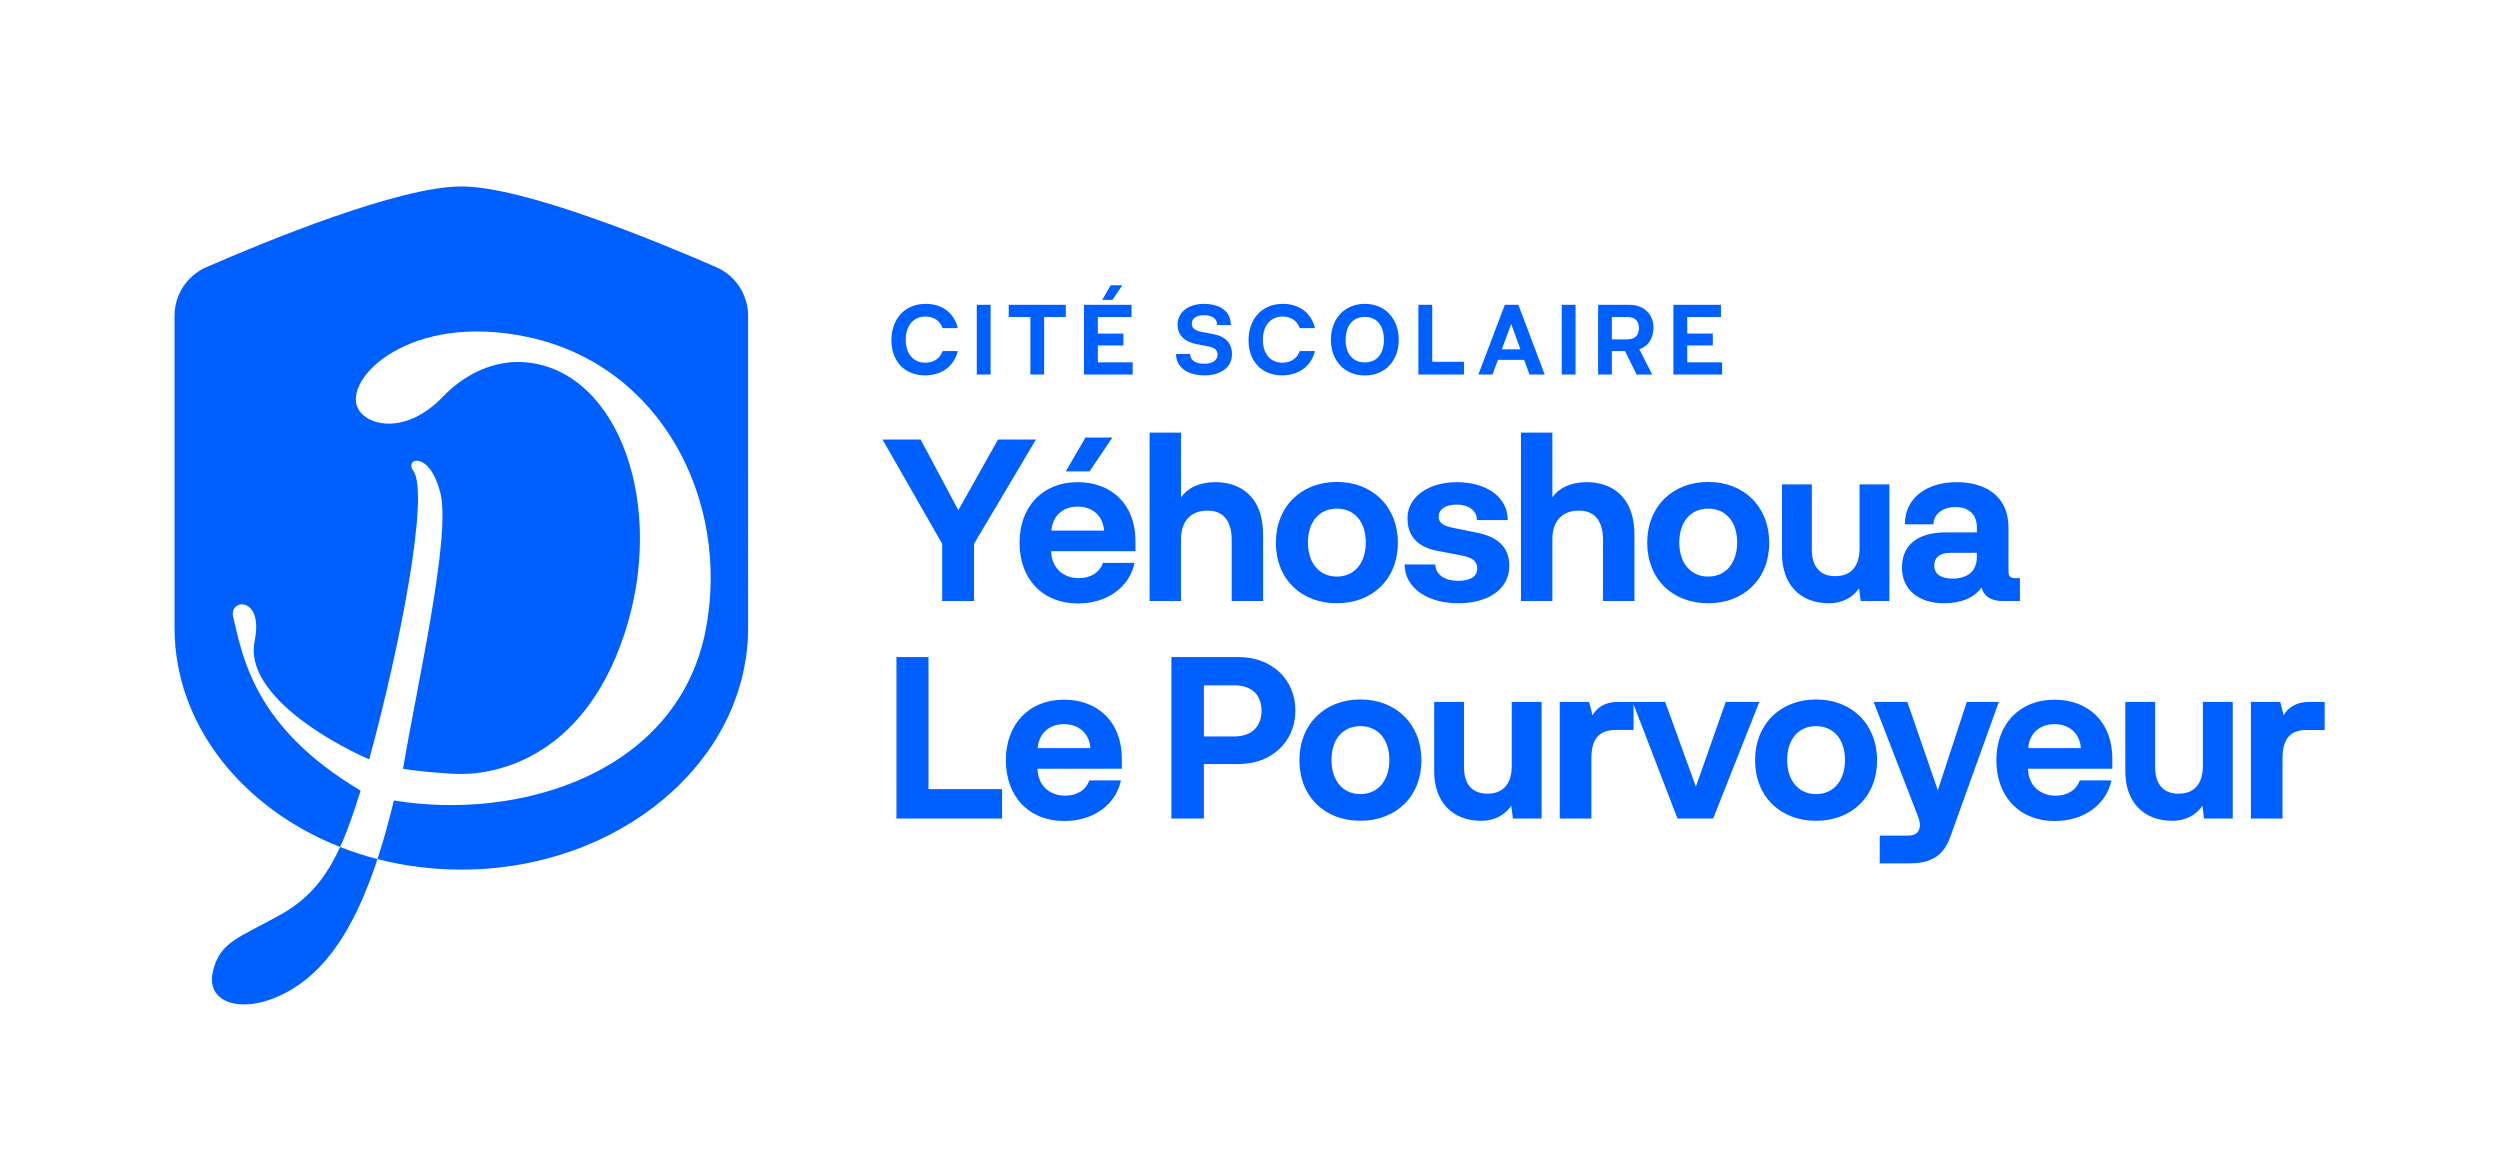 <?xml version="1.0" encoding="UTF-8" standalone="no"?><!DOCTYPE svg PUBLIC "-//W3C//DTD SVG 1.1//EN" "http://www.w3.org/Graphics/SVG/1.1/DTD/svg11.dtd"><svg width="100%" height="100%" viewBox="0 0 12146 5580" version="1.1" xmlns="http://www.w3.org/2000/svg" xmlns:xlink="http://www.w3.org/1999/xlink" xml:space="preserve" xmlns:serif="http://www.serif.com/" style="fill-rule:evenodd;clip-rule:evenodd;stroke-linejoin:round;stroke-miterlimit:2;"><rect id="Cité-Scolaire---Yehoshoua-Le-Pourvoyeur--moyen----blanc" serif:id="Cité Scolaire - Yehoshoua Le Pourvoyeur (moyen) - blanc" x="0.754" y="2.6" width="12141.5" height="5576.39" style="fill:none;"/><g><path d="M7936.39,3421.52l0,124.855l-86.069,-0c-90.427,-0 -118.753,53.384 -118.753,139.453l-0,290.891l-153.617,0l0,-566.529l142.722,-0l16.342,65.368c18.521,-34.863 58.832,-65.368 122.022,-65.368l230.97,-0l149.259,411.823l144.9,-411.823l163.422,-0l-224.432,566.529l-173.228,0l-213.538,-555.199Zm-3358.87,-779.414l-289.801,-506.608l185.211,0l183.033,343.186l192.838,-343.186l184.122,0l-300.696,506.608l-0,277.818l-154.707,-0l0,-277.818Zm826.916,-516.413l-111.127,164.511l-115.485,0l95.874,-164.511l130.738,-0Zm112.216,502.25l0,50.116l-409.644,0c2.179,83.89 61.011,130.738 134.006,130.738c55.563,-0 100.232,-25.058 117.664,-74.085l153.616,0c-25.058,117.664 -132.916,197.196 -275.638,197.196c-169.959,-0 -283.265,-117.664 -283.265,-295.249c0,-176.496 113.306,-294.16 282.175,-294.16c168.87,0 281.086,112.217 281.086,285.444Zm-281.086,-166.69c-65.368,-0 -120.932,38.131 -127.469,116.574l256.028,-0c-6.537,-78.443 -62.1,-116.574 -128.559,-116.574Zm670.031,-118.754c105.679,0 230.969,55.564 230.969,257.118l0,320.307l-152.527,-0l0,-297.428c0,-95.875 -44.669,-143.812 -120.932,-141.633c-80.622,1.09 -125.29,54.474 -125.29,137.275l-0,301.786l-152.528,-0l0,-818.2l152.528,0l-0,314.86c30.505,-44.669 87.158,-74.085 167.78,-74.085Zm293.07,294.16c-0,-175.406 123.111,-295.249 296.338,-295.249c173.227,-0 296.339,119.843 296.339,295.249c-0,176.496 -123.112,294.159 -296.339,294.159c-173.227,0 -296.338,-117.663 -296.338,-294.159Zm155.795,-1.09c0,100.233 55.564,165.601 140.543,165.601c84.98,0 140.543,-65.368 140.543,-165.601c0,-101.321 -55.563,-164.511 -140.543,-164.511c-84.979,-0 -140.543,63.19 -140.543,164.511Zm469.566,106.769l149.259,0c1.089,51.206 49.026,79.532 110.037,79.532c59.922,0 93.696,-20.7 93.696,-58.831c-0,-34.864 -19.611,-54.474 -80.622,-65.369l-108.948,-20.7c-113.306,-20.701 -149.259,-83.89 -149.259,-160.154c0,-105.68 106.769,-174.317 238.596,-174.317c143.812,0 248.402,70.816 248.402,184.122l-149.259,0c-1.089,-47.937 -42.49,-75.174 -99.143,-75.174c-55.563,0 -87.158,23.969 -87.158,58.832c0,32.685 27.237,46.848 82.801,56.653l106.769,21.79c106.769,21.789 153.616,77.353 153.616,160.153c0,122.022 -114.395,181.943 -247.312,181.943c-150.348,0 -260.385,-74.084 -261.475,-188.48Zm885.747,-399.839c105.68,0 230.97,55.564 230.97,257.118l0,320.307l-152.527,-0l-0,-297.428c-0,-95.875 -44.669,-143.812 -120.932,-141.633c-80.622,1.09 -125.291,54.474 -125.291,137.275l0,301.786l-152.527,-0l0,-818.2l152.527,0l0,314.86c30.506,-44.669 87.159,-74.085 167.78,-74.085Zm293.07,294.16c0,-175.406 123.112,-295.249 296.339,-295.249c173.227,-0 296.339,119.843 296.339,295.249c-0,176.496 -123.112,294.159 -296.339,294.159c-173.227,0 -296.339,-117.663 -296.339,-294.159Zm155.796,-1.09c0,100.233 55.564,165.601 140.543,165.601c84.979,0 140.543,-65.368 140.543,-165.601c-0,-101.321 -55.564,-164.511 -140.543,-164.511c-84.979,-0 -140.543,63.19 -140.543,164.511Zm875.942,-282.175l144.901,0l-0,566.53l-139.454,-0l-7.626,-62.101c-29.416,42.49 -78.443,72.995 -145.99,72.995c-144.901,0 -228.791,-95.874 -228.791,-240.775l-0,-336.649l144.901,0l-0,317.039c-0,88.248 45.758,130.737 117.664,128.558c75.174,-1.089 114.395,-51.205 114.395,-135.095l-0,-310.502Zm756.099,455.403l22.879,-0l0,111.127l-82.8,-0c-50.116,-0 -91.517,-17.432 -103.501,-66.459c-31.595,47.937 -96.964,77.353 -180.854,77.353c-125.29,0 -205.911,-65.368 -205.911,-174.316c-0,-101.322 67.547,-169.959 212.448,-169.959l151.438,-0l0,-25.058c0,-63.19 -40.311,-98.053 -103.501,-98.053c-63.189,-0 -105.679,33.773 -107.858,83.889l-138.364,0c-0,-127.469 104.59,-204.822 252.759,-204.822c123.112,0 250.581,55.564 250.581,222.254l-0,211.359c-0,28.327 14.163,32.685 32.684,32.685Zm-186.301,-102.411l0,-20.701l-124.201,0c-65.369,0 -82.8,30.506 -82.8,61.011c-0,46.848 38.132,64.28 88.248,64.28c75.174,-0 118.753,-37.043 118.753,-104.59Zm-5093.32,1127.61l357.35,0l-0,142.722l-513.145,0l-0,-784.425l155.795,-0l0,641.703Zm939.132,-149.258l-0,50.116l-409.645,-0c2.179,83.89 61.011,130.737 134.006,130.737c55.564,0 100.233,-25.058 117.664,-74.084l153.617,-0c-25.058,117.663 -132.917,197.195 -275.638,197.195c-169.959,0 -283.265,-117.663 -283.265,-295.249c-0,-176.495 113.306,-294.159 282.175,-294.159c168.869,-0 281.086,112.216 281.086,285.444Zm-281.086,-166.691c-65.369,0 -120.932,38.132 -127.469,116.575l256.028,-0c-6.537,-78.443 -62.101,-116.575 -128.559,-116.575Zm521.861,458.671l-0,-784.425l327.933,-0c159.065,-0 274.549,107.858 274.549,259.296c0,153.617 -117.663,260.386 -274.549,260.386l-169.958,-0l-0,264.743l-157.975,0Zm157.975,-398.749l147.079,-0c84.98,-0 132.917,-47.938 132.917,-125.291c-0,-77.353 -47.937,-123.111 -132.917,-123.111l-147.079,0l-0,248.402Zm464.118,115.484c0,-175.406 123.111,-295.249 296.339,-295.249c173.227,0 296.338,119.843 296.338,295.249c0,176.496 -123.111,294.16 -296.338,294.16c-173.228,0 -296.339,-117.664 -296.339,-294.16Zm155.796,-1.089c-0,100.232 55.563,165.601 140.543,165.601c84.979,-0 140.542,-65.369 140.542,-165.601c0,-101.322 -55.563,-164.512 -140.542,-164.512c-84.98,0 -140.543,63.19 -140.543,164.512Zm875.942,-282.175l144.9,-0l0,566.529l-139.453,0l-7.626,-62.1c-29.416,42.49 -78.443,72.995 -145.991,72.995c-144.901,0 -228.791,-95.874 -228.791,-240.775l0,-336.649l144.901,-0l0,317.038c0,88.248 45.758,130.738 117.664,128.559c75.174,-1.09 114.396,-51.206 114.396,-135.096l-0,-310.501Zm1182.09,283.264c0,-175.406 123.112,-295.249 296.339,-295.249c173.227,0 296.338,119.843 296.338,295.249c0,176.496 -123.111,294.16 -296.338,294.16c-173.227,0 -296.339,-117.664 -296.339,-294.16Zm155.796,-1.089c-0,100.232 55.563,165.601 140.543,165.601c84.979,-0 140.543,-65.369 140.543,-165.601c-0,-101.322 -55.564,-164.512 -140.543,-164.512c-84.98,0 -140.543,63.19 -140.543,164.512Zm583.961,-282.175l148.169,429.255l140.543,-429.255l155.796,-0l-236.417,656.956c-39.221,110.038 -117.664,127.469 -203.733,127.469l-138.364,0l0,-135.095l138.364,-0c37.042,-0 56.653,-17.432 56.653,-52.295c0,-13.074 -3.268,-25.058 -9.805,-42.49l-214.628,-554.545l163.422,-0Zm995.785,274.549l-0,50.116l-409.645,-0c2.179,83.89 61.011,130.737 134.006,130.737c55.564,0 100.233,-25.058 117.664,-74.084l153.617,-0c-25.058,117.663 -132.917,197.195 -275.638,197.195c-169.959,0 -283.265,-117.663 -283.265,-295.249c-0,-176.495 113.306,-294.159 282.175,-294.159c168.869,-0 281.086,112.216 281.086,285.444Zm-281.086,-166.691c-65.369,0 -120.932,38.132 -127.469,116.575l256.028,-0c-6.537,-78.443 -62.101,-116.575 -128.559,-116.575Zm721.236,-107.858l144.901,-0l-0,566.529l-139.454,0l-7.626,-62.1c-29.416,42.49 -78.443,72.995 -145.99,72.995c-144.901,0 -228.791,-95.874 -228.791,-240.775l-0,-336.649l144.901,-0l-0,317.038c-0,88.248 45.758,130.738 117.663,128.559c75.175,-1.09 114.396,-51.206 114.396,-135.096l-0,-310.501Zm514.234,-0l77.353,-0l0,136.185l-86.068,-0c-90.427,-0 -118.754,53.384 -118.754,139.453l0,290.891l-153.616,0l-0,-566.529l142.721,-0l16.343,65.368c18.521,-34.863 58.832,-65.368 122.021,-65.368Z" style="fill:#005fff;"/><path d="M4494.91,1762.13c39.027,0 71.001,-18.338 84.637,-56.425l73.823,0c-16.928,70.531 -75.704,118.022 -159.4,118.022c-97.804,0 -163.162,-67.71 -163.162,-170.685c-0,-101.565 63.007,-176.798 166.453,-176.798c80.876,-0 138.711,44.67 156.109,118.022l-73.823,-0c-13.636,-37.617 -44.199,-56.425 -83.697,-56.425c-58.776,0 -95.452,45.14 -95.452,112.38c0,67.239 35.736,111.909 94.512,111.909Zm317.86,-281.184l0,338.549l-67.24,0l0,-338.549l67.24,-0Zm260.025,59.246l-0,279.303l-66.77,0l0,-279.303l-105.326,0l-0,-59.246l277.422,-0l0,59.246l-105.326,0Zm379.927,-154.228l-47.961,71.001l-49.842,0l41.379,-71.001l56.424,0Zm-118.962,374.285l169.275,0l-0,59.246l-236.515,0l0,-338.549l230.872,-0l0,59.246l-163.632,0l-0,80.406l124.135,-0l-0,57.835l-124.135,0l-0,81.816Zm651.707,-38.557c0,65.359 -58.305,102.035 -133.068,102.035c-86.048,0 -138.711,-41.378 -138.711,-103.916l68.18,0c-0,27.743 23.04,47.491 70.531,47.491c37.616,0 63.008,-16.927 63.008,-43.729c-0,-23.51 -14.107,-34.795 -47.021,-40.908l-53.134,-10.345c-60.656,-11.285 -94.041,-43.729 -94.041,-94.511c-0,-57.366 47.491,-101.565 128.367,-101.565c66.299,-0 130.247,28.212 130.247,102.975l-66.299,0c-0,-33.855 -27.743,-47.961 -64.889,-47.961c-35.736,0 -58.306,15.987 -58.306,40.438c0,22.1 13.636,34.325 49.842,41.378l53.604,9.875c62.538,12.225 91.69,45.61 91.69,98.743Zm244.508,40.438c39.028,0 71.002,-18.338 84.638,-56.425l73.822,0c-16.927,70.531 -75.703,118.022 -159.4,118.022c-97.803,0 -163.162,-67.71 -163.162,-170.685c-0,-101.565 63.008,-176.798 166.453,-176.798c80.876,-0 138.712,44.67 156.109,118.022l-73.822,-0c-13.636,-37.617 -44.2,-56.425 -83.697,-56.425c-58.776,0 -95.452,45.14 -95.452,112.38c-0,67.239 35.735,111.909 94.511,111.909Zm401.087,62.067c-98.273,0 -165.043,-71.471 -165.043,-173.506c0,-102.505 66.77,-174.447 165.043,-174.447c98.274,-0 164.573,71.942 164.573,174.447c-0,102.035 -66.299,173.506 -164.573,173.506Zm0,-63.478c58.776,0 92.631,-42.788 92.631,-110.028c0,-67.71 -33.855,-110.969 -92.631,-110.969c-59.246,-0 -93.571,43.259 -93.571,110.969c-0,67.71 34.325,110.028 93.571,110.028Zm327.265,-2.821l154.228,0l-0,61.597l-221.468,0l-0,-338.549l67.24,-0l-0,276.952Zm472.558,61.597l-25.861,-71.001l-127.427,-0l-26.331,71.001l-68.65,0l128.366,-338.549l65.829,-0l127.897,338.549l-73.823,0Zm-134.479,-122.254l90.28,0l-44.67,-123.664l-45.61,123.664Zm358.298,-216.295l-0,338.549l-67.24,0l0,-338.549l67.24,-0Zm109.558,338.549l0,-338.549l152.347,-0c66.77,-0 116.612,42.319 116.612,110.499c-0,52.663 -26.802,92.631 -68.65,105.326l62.537,122.724l-75.703,0l-56.425,-113.79l-63.948,0l-0,113.79l-66.77,0Zm66.77,-170.685l74.763,0c37.146,0 56.895,-19.749 56.895,-55.014c-0,-35.266 -19.749,-53.604 -56.895,-53.604l-74.763,0l-0,108.618Zm366.291,111.439l169.275,0l-0,59.246l-236.514,0l-0,-338.549l230.871,-0l0,59.246l-163.632,0l0,80.406l124.135,-0l-0,57.835l-124.135,0l0,81.816Z" style="fill:#005fff;"/><g><path d="M1652.4,4114.95c-475.028,-187.27 -804.472,-593.966 -804.472,-1065.04l0,-1515.59c0,-102.455 60.634,-195.197 154.485,-236.292c295.312,-128.592 937.282,-392.164 1238.82,-392.164c301.535,-0 943.505,263.572 1238.81,392.183c93.843,41.092 154.472,133.827 154.472,236.273c0.021,419.62 0.021,1485.47 0.021,1515.59c0,648.485 -624.318,1174.97 -1393.3,1174.97c-141.714,-0 -278.515,-17.881 -407.401,-51.11c28.45,-86.611 54.918,-181.445 79.883,-284.751c610.412,101.03 1384.14,-132.658 1516.18,-835.332c116.514,-620.056 -214.565,-1277.95 -865.736,-1416.36c-576.371,-122.514 -897.553,203.363 -825.3,346.681c43.33,85.949 233.48,130.843 413.568,-57.201c103.968,-108.563 250.194,-180.963 404.505,-166.39c450.829,42.575 683.007,699.363 475.713,1322.64c-207.294,623.274 -654.909,685.621 -823.669,676.514c-168.76,-9.106 -250.028,-24.427 -250.762,-24.885c65.237,-392.69 234.453,-1128.33 181.615,-1338.71c-52.837,-210.378 -176.271,-169.407 -132.166,-109.446c81.043,110.181 -65.456,859.43 -214.048,1402.81c-218.351,-95.999 -607.311,-329.065 -556.515,-575.203c45.341,-219.703 -126.435,-207.418 -104.279,-116.356c47.23,194.119 100.92,535.927 619.175,843.303c-32.594,104.441 -63.625,195.036 -99.592,273.871Zm181.43,58.824c-110.064,335.064 -249.801,547.043 -447.017,650.21c-207.457,108.524 -388.154,50.939 -352.841,-102.941c33.846,-147.482 128.052,-164.308 330.413,-278.036c139.399,-78.343 222.017,-183.401 288.015,-328.057c58.39,23.019 118.981,42.723 181.43,58.824Z" style="fill:#005fff;"/></g></g></svg>